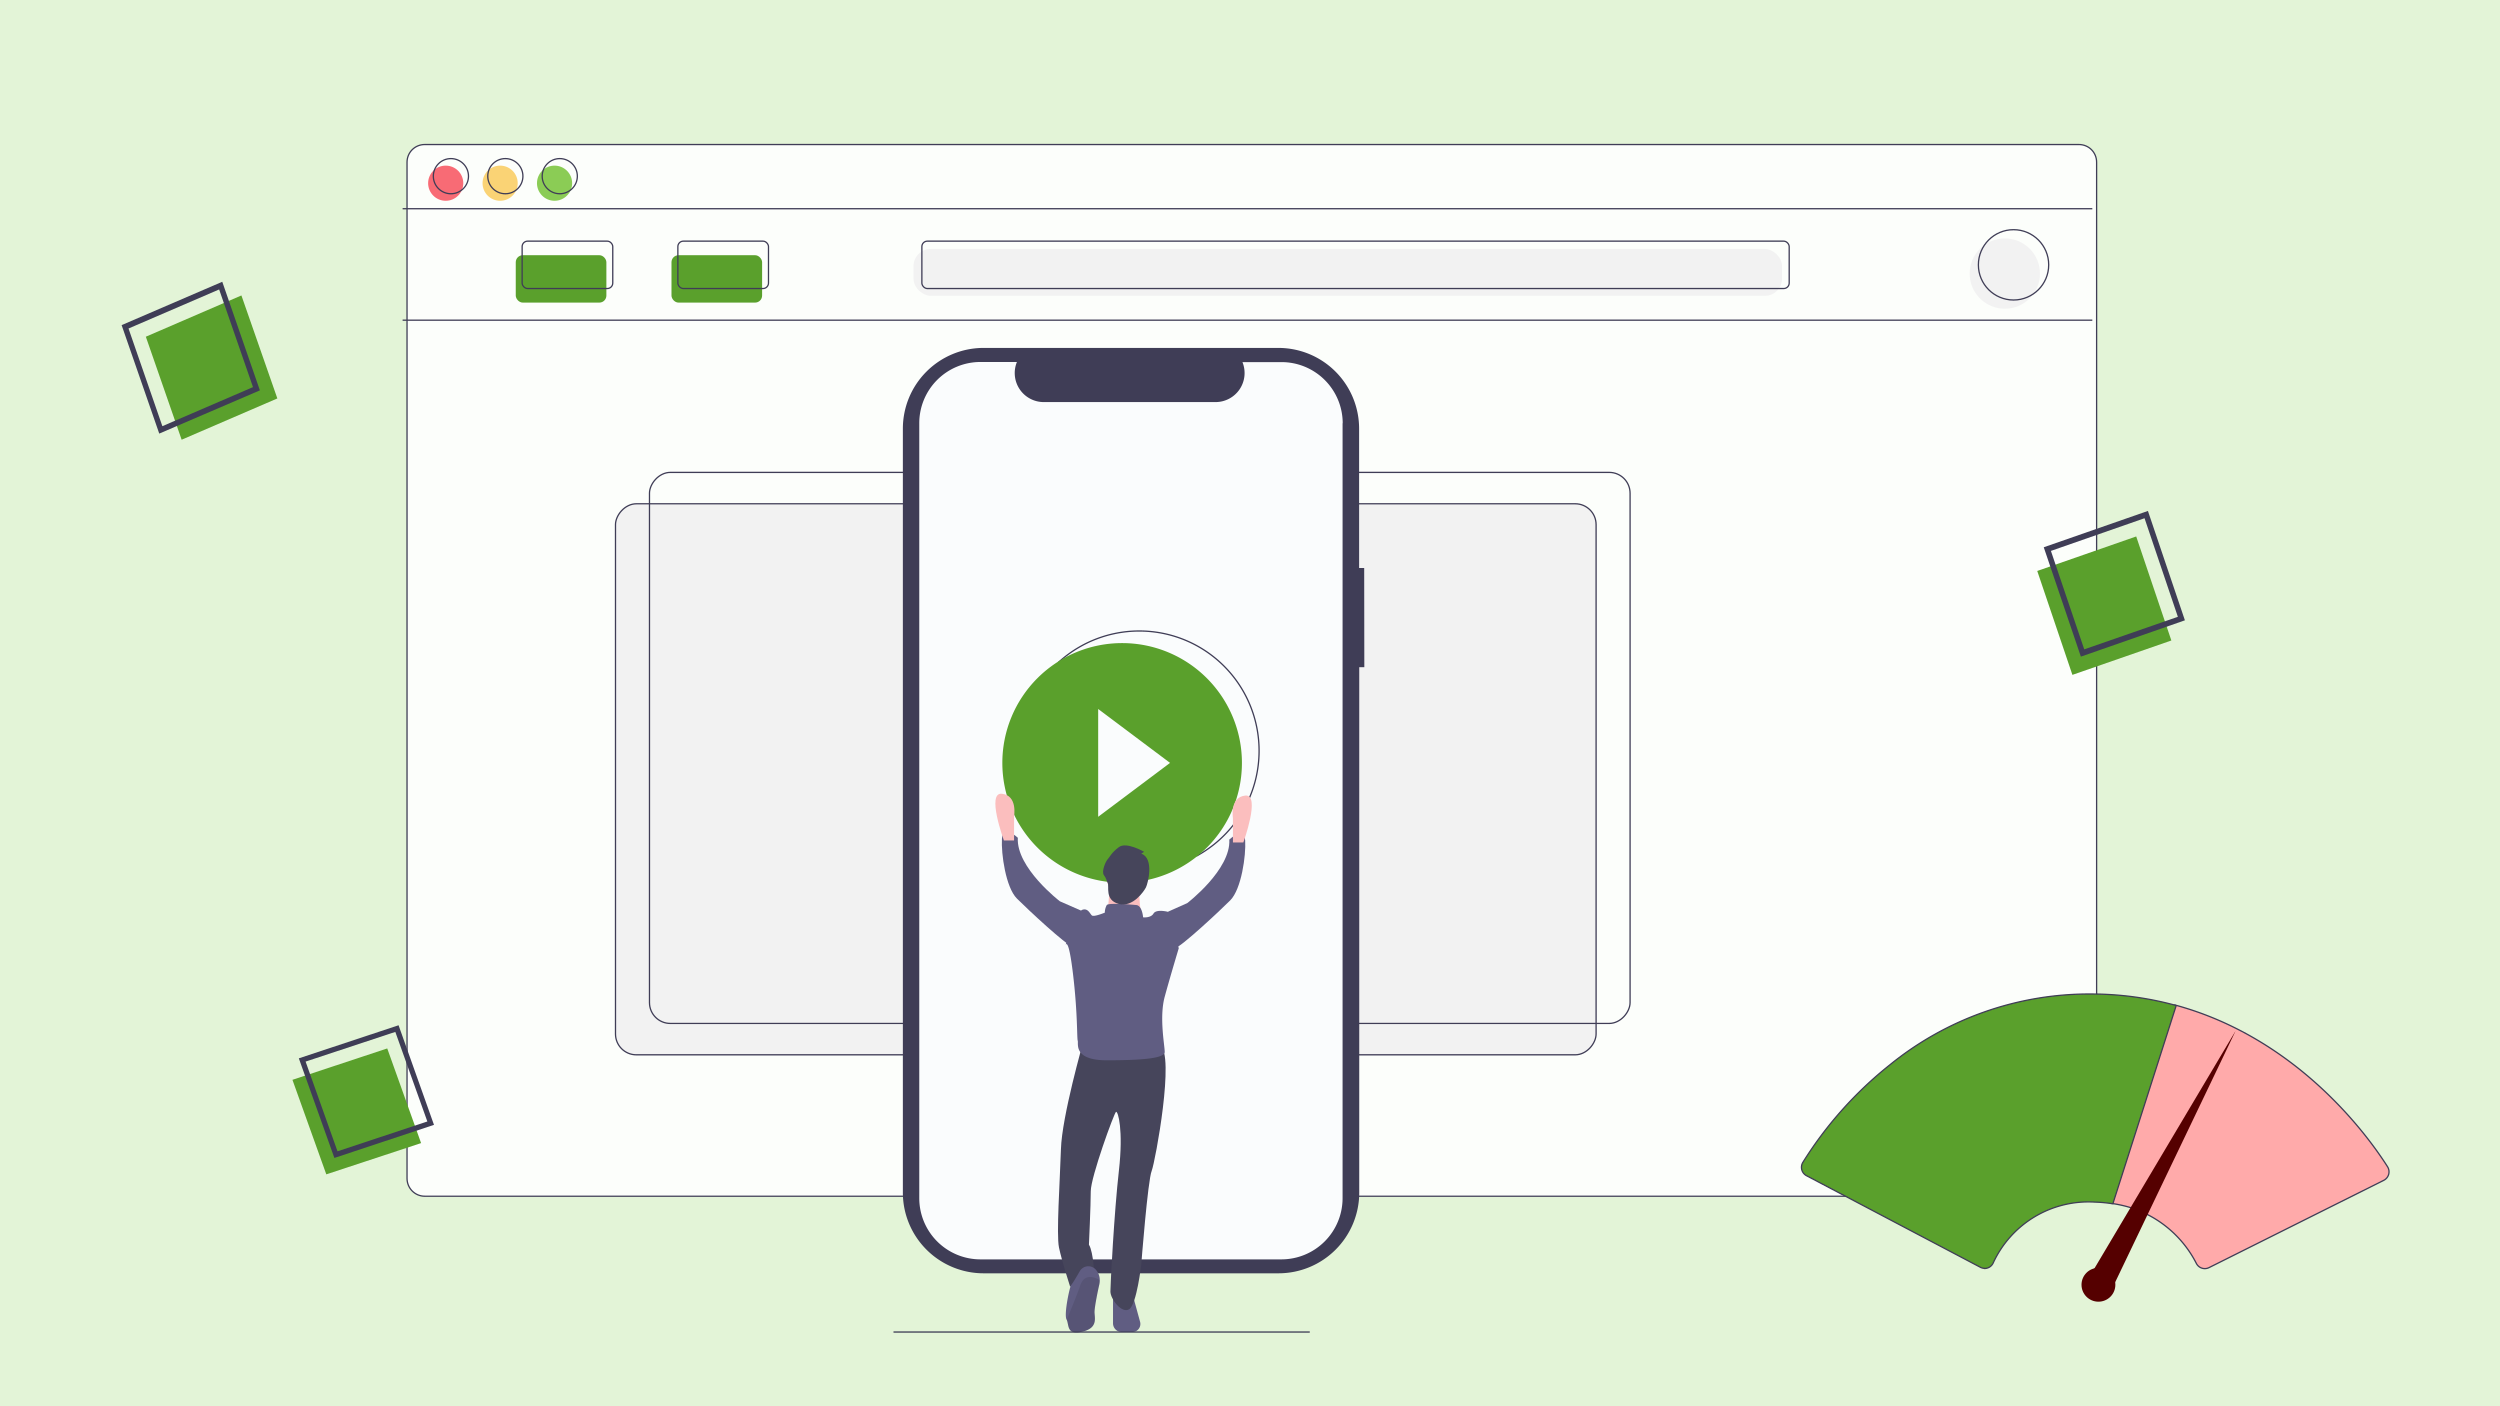 ﻿<?xml version="1.0" encoding="utf-8"?>
<svg xmlns="http://www.w3.org/2000/svg" aria-labelledby="title description" viewBox="0 0 1920 1080" xml:lang="en">
  <title id="title">Web video installation</title>
  <desc id="desc">A man installing a video playback button in a mobile/desktop web browser.</desc>
  <path d="M-29.5-14.8h1991.2v1109.7H-29.5z" fill="#e3f4d7"/>
  <g stroke="#3f3d56" stroke-miterlimit="10">
    <path d="M326.2 111h1270.4c7.6 0 13.6 6 13.6 13.6V905c0 7.6-6 13.7-13.6 13.7H326.2c-7.5 0-13.6-6.1-13.6-13.7V124.6c0-7.5 6-13.6 13.6-13.6z" fill="#fff" fill-opacity=".9"/>
    <rect fill="#f2f2f2" height="423.2" rx="16" transform="scale(-1 1)" width="753.1" x="-1225.8" y="386.9"/>
    <g fill="none">
      <rect height="423.2" rx="16" transform="scale(-1 1)" width="753.1" x="-1251.9" y="362.8"/>
      <path d="M309.2 160.3h1297.7M309.2 245.9h1297.7"/>
    </g>
  </g>
  <circle cx="342.3" cy="140.7" fill="#f86b75" r="13.5"/>
  <circle cx="384.1" cy="140.7" fill="#fad375" r="13.5"/>
  <circle cx="425.9" cy="140.7" fill="#8bcc55" r="13.5"/>
  <g fill="none" stroke="#3f3d56" stroke-miterlimit="10">
    <circle cx="346.3" cy="135.3" r="13.5"/>
    <circle cx="388.1" cy="135.3" r="13.5"/>
    <circle cx="429.9" cy="135.3" r="13.5"/>
  </g>
  <circle cx="1539.7" cy="210.1" fill="#f2f2f2" r="27"/>
  <circle cx="1546.4" cy="203.4" fill="none" r="27" stroke="#3f3d56" stroke-miterlimit="10"/>
  <rect fill="#5aa02c" height="36.4" rx="5.4" width="69.6" x="396.1" y="196"/>
  <rect fill="#5aa02c" height="36.4" rx="5.4" width="69.6" x="515.7" y="196"/>
  <g fill="none" stroke="#3f3d56" stroke-miterlimit="10">
    <rect height="36.4" rx="4.2" width="69.6" x="401" y="185.2"/>
    <rect height="36.4" rx="4.2" width="69.6" x="520.6" y="185.2"/>
    <rect height="311.6" rx="16" transform="matrix(0 -1 -1 0 0 0)" width="534.7" x="-841.7" y="-1031.1"/>
  </g>
  <rect fill="#f2f2f2" height="667" rx="13.2" transform="matrix(0 -1 -1 0 0 0)" width="36" x="-227.2" y="-1368.6"/>
  <rect fill="none" height="36.4" rx="4.2" stroke="#3f3d56" stroke-miterlimit="10" width="666.1" x="708" y="185.2"/>
  <path d="M1693.3 974.3a7.3 7.3 0 0 1-6.5-4 86 86 0 0 0-51-43 97.6 97.6 0 0 0-13.7-3l-1-.2 48.7-152.2h.8c94.6 25.7 148.7 101.5 163 124.1a7.3 7.3 0 0 1-2.9 10.5l-134.1 67a7.3 7.3 0 0 1-3.3.8z" fill="#faa" stroke="#3f3d56"/>
  <circle cx="1611.6" cy="986.7" fill="#500" r="13"/>
  <path d="M1524.2 974.1a7.3 7.3 0 0 1-3.4-.9L1387.5 903a7.3 7.3 0 0 1-2.9-10.3 295.6 295.6 0 0 1 66.7-74.8 243 243 0 0 1 155.7-54.5 247.1 247.1 0 0 1 63.5 8.6l.8.3-48.6 152.1h-.7a108.5 108.5 0 0 0-13.3-1.2 80.6 80.6 0 0 0-78 46.9 7.2 7.2 0 0 1-4.2 3.7 7.4 7.4 0 0 1-2.3.4z" fill="#5aa02c" stroke="#3f3d56"/>
  <path d="m1717 791.6-94.3 196.8a136 136 0 0 0-17.6-8.5L1717 791.6z" fill="#500"/>
  <path d="M1047.7 436.2h-3.9v-107a62 62 0 0 0-62-62H755.3a62 62 0 0 0-61.9 62V916a62 62 0 0 0 62 61.9H982a62 62 0 0 0 61.9-62V512.4h3.9z" fill="#3f3d56"/>
  <path d="M1031.1 325v595.2a47 47 0 0 1-47 47H753a47 47 0 0 1-47-47V325a47 47 0 0 1 47-47h28a22.3 22.3 0 0 0 20.7 30.8h131.8a22.3 22.3 0 0 0 20.7-30.7h30a47 47 0 0 1 47 47z" fill="#fafcfd"/>
  <path d="M869.6 1023h-8a6.7 6.7 0 0 1-6.8-6.7v-23h14.8l6 21.9a6.2 6.2 0 0 1-6 7.8z" fill="#605d82"/>
  <path d="M918.8 657.5a92 92 0 1 0-106-148.7m44 41.9V535l55.3 41.4-12.7 8.8" fill="none" stroke="#3f3d56" stroke-miterlimit="10"/>
  <path d="M861.8 493.9a92 92 0 1 0 92 92 92 92 0 0 0-92-92zm-18.4 133.4v-82.8l55.2 41.4z" fill="#5aa02c"/>
  <path d="M832 800s-16.5 57.5-17.2 82.6c-.8 25.2-3.6 65.4-1.5 75.5s8.6 30.2 8.6 30.2 13.7-16.6 18.7-7.2c0 0-.7-19.4-4.3-25.2 0 0 1.4-30.1 1.4-41s18-60.3 19.4-61c1.5-.7 5.8 13.7 2.2 45.3s-6.5 87-6.5 92.7 8.7 17.2 14.4 13.6c5.8-3.6 9.3-34.5 9.3-34.5s5-64.6 8-71.8c2.8-7.2 18-89.8 6.4-96.3-11.5-6.5-58.9-2.9-58.9-2.9z" fill="#46455b"/>
  <path d="M844.2 986.8c-.7 2.9-3.6 16.6-3.6 20.9 0 4.3 2.9 12.2-9.3 15-12 2.9-10.2-4.6-12-9l-.2-.3c-2.2-4.3 2.8-26.6 3.6-26.6.4 0 3.8-5.7 6.5-10.4a7.6 7.6 0 0 1 11.9-1.8 11.7 11.7 0 0 1 3.5 8.5 14.4 14.4 0 0 1-.4 3.7z" fill="#605d82"/>
  <path d="M844.2 986.8c-.7 2.9-3.6 16.6-3.6 20.9 0 4.3 2.9 12.2-9.3 15-12 2.9-10.2-4.6-12-9 2-5.3 7-16.8 10.5-26.9 3.2-8.9 10.9-6 14.8-3.7a14.4 14.4 0 0 1-.4 3.7z" opacity=".1"/>
  <circle cx="865" cy="673.6" fill="#fbbebe" r="15.1"/>
  <path d="m852.8 676.4-2.1 23.8 25.8 4.3s-2.8-20.9-.7-25.2-23-2.9-23-2.9z" fill="#fbbebe"/>
  <path d="M873 695.1s-21.6-2.1-23 0a12.3 12.3 0 0 0-1.5 5.8s-8.6 3.6-10 2.1c-1.5-1.4-3-5.7-7.2-4.3s-13 27.3-13 27.3 2.2-7.9 5.8 22.3c3.6 30.2 2.9 48.8 3.6 51s-3.6 15 22.3 15 44.5-1.3 44.5-6.4-4.3-26.6 0-42.4 10.8-37.3 10.8-37.3l-8.6-28s-8.7-2.2-10.8 1.4-8 2.9-8 2.9-.6-8.7-5-9.4z" fill="#605d82"/>
  <path d="m832 700.1-18-7.9s-33.7-25.8-32.3-48.8c0 0-11.5-10.8-12.2.7-.7 11.5 2.9 37.4 11.5 46 8.6 8.6 38 36 42.4 36.6s8.6-26.6 8.6-26.6z" fill="#605d82"/>
  <path d="M771 645.5s-13.7-37.3-1.5-35.9 9.3 17.3 9.3 17.3v18.6z" fill="#fbbebe"/>
  <path d="m893.8 701.6 18-8s33.7-25.8 32.3-48.8c0 0 11.5-10.8 12.2.7.7 11.5-2.9 37.4-11.5 46-8.6 8.6-38 36-42.4 36.7-4.3.7-8.6-26.6-8.6-26.6z" fill="#605d82"/>
  <path d="M954.9 647s13.6-37.4 1.4-36-9.4 17.3-9.4 17.3V647z" fill="#fbbebe"/>
  <path d="m876.5 655.6 2.2-1.4s-13.7-8-19.4-3.6c-5.8 4.3-7.2 7.9-8.6 9.3s-5 9.4-2.9 12.2c2.2 2.9 1.4 3.5 2.9 6 1.4 2.6-2.5 13 8.4 16.1 11 3 19.6-9.9 21-12.7 1.5-3 6.5-22.3-3.6-25.9z" fill="#46455b"/>
  <path d="M686.2 1023h319.7" fill="none" stroke="#3f3d56" stroke-miterlimit="10"/>
  <path d="m1640.6 412 27 79.9-76 26.4-27-79.8z" fill="#5aa02c"/>
  <path d="m1598.1 504.3-28.5-84 80-27.9 28.4 84zm-23-81.2 25.6 75.6 71.9-25L1647 398z" fill="#3f3d56"/>
  <path d="m297.4 805.2 26 72.7-72.8 24-26-72.6z" fill="#5aa02c"/>
  <path d="m256.8 889.3-27.3-76.5 76.6-25.4 27.2 76.5zm-22.1-74 24.5 68.9 69-22.9-24.6-68.8z" fill="#3f3d56"/>
  <path d="m112 258.6 73.4-31.7L213 306l-73.5 31.7z" fill="#5aa02c"/>
  <path d="M199.6 299.8 122.3 333l-28.9-83.3 77.3-33.3zm-74.9 27.5 69.6-30-26-75-69.6 30z" fill="#3f3d56"/>
</svg>
